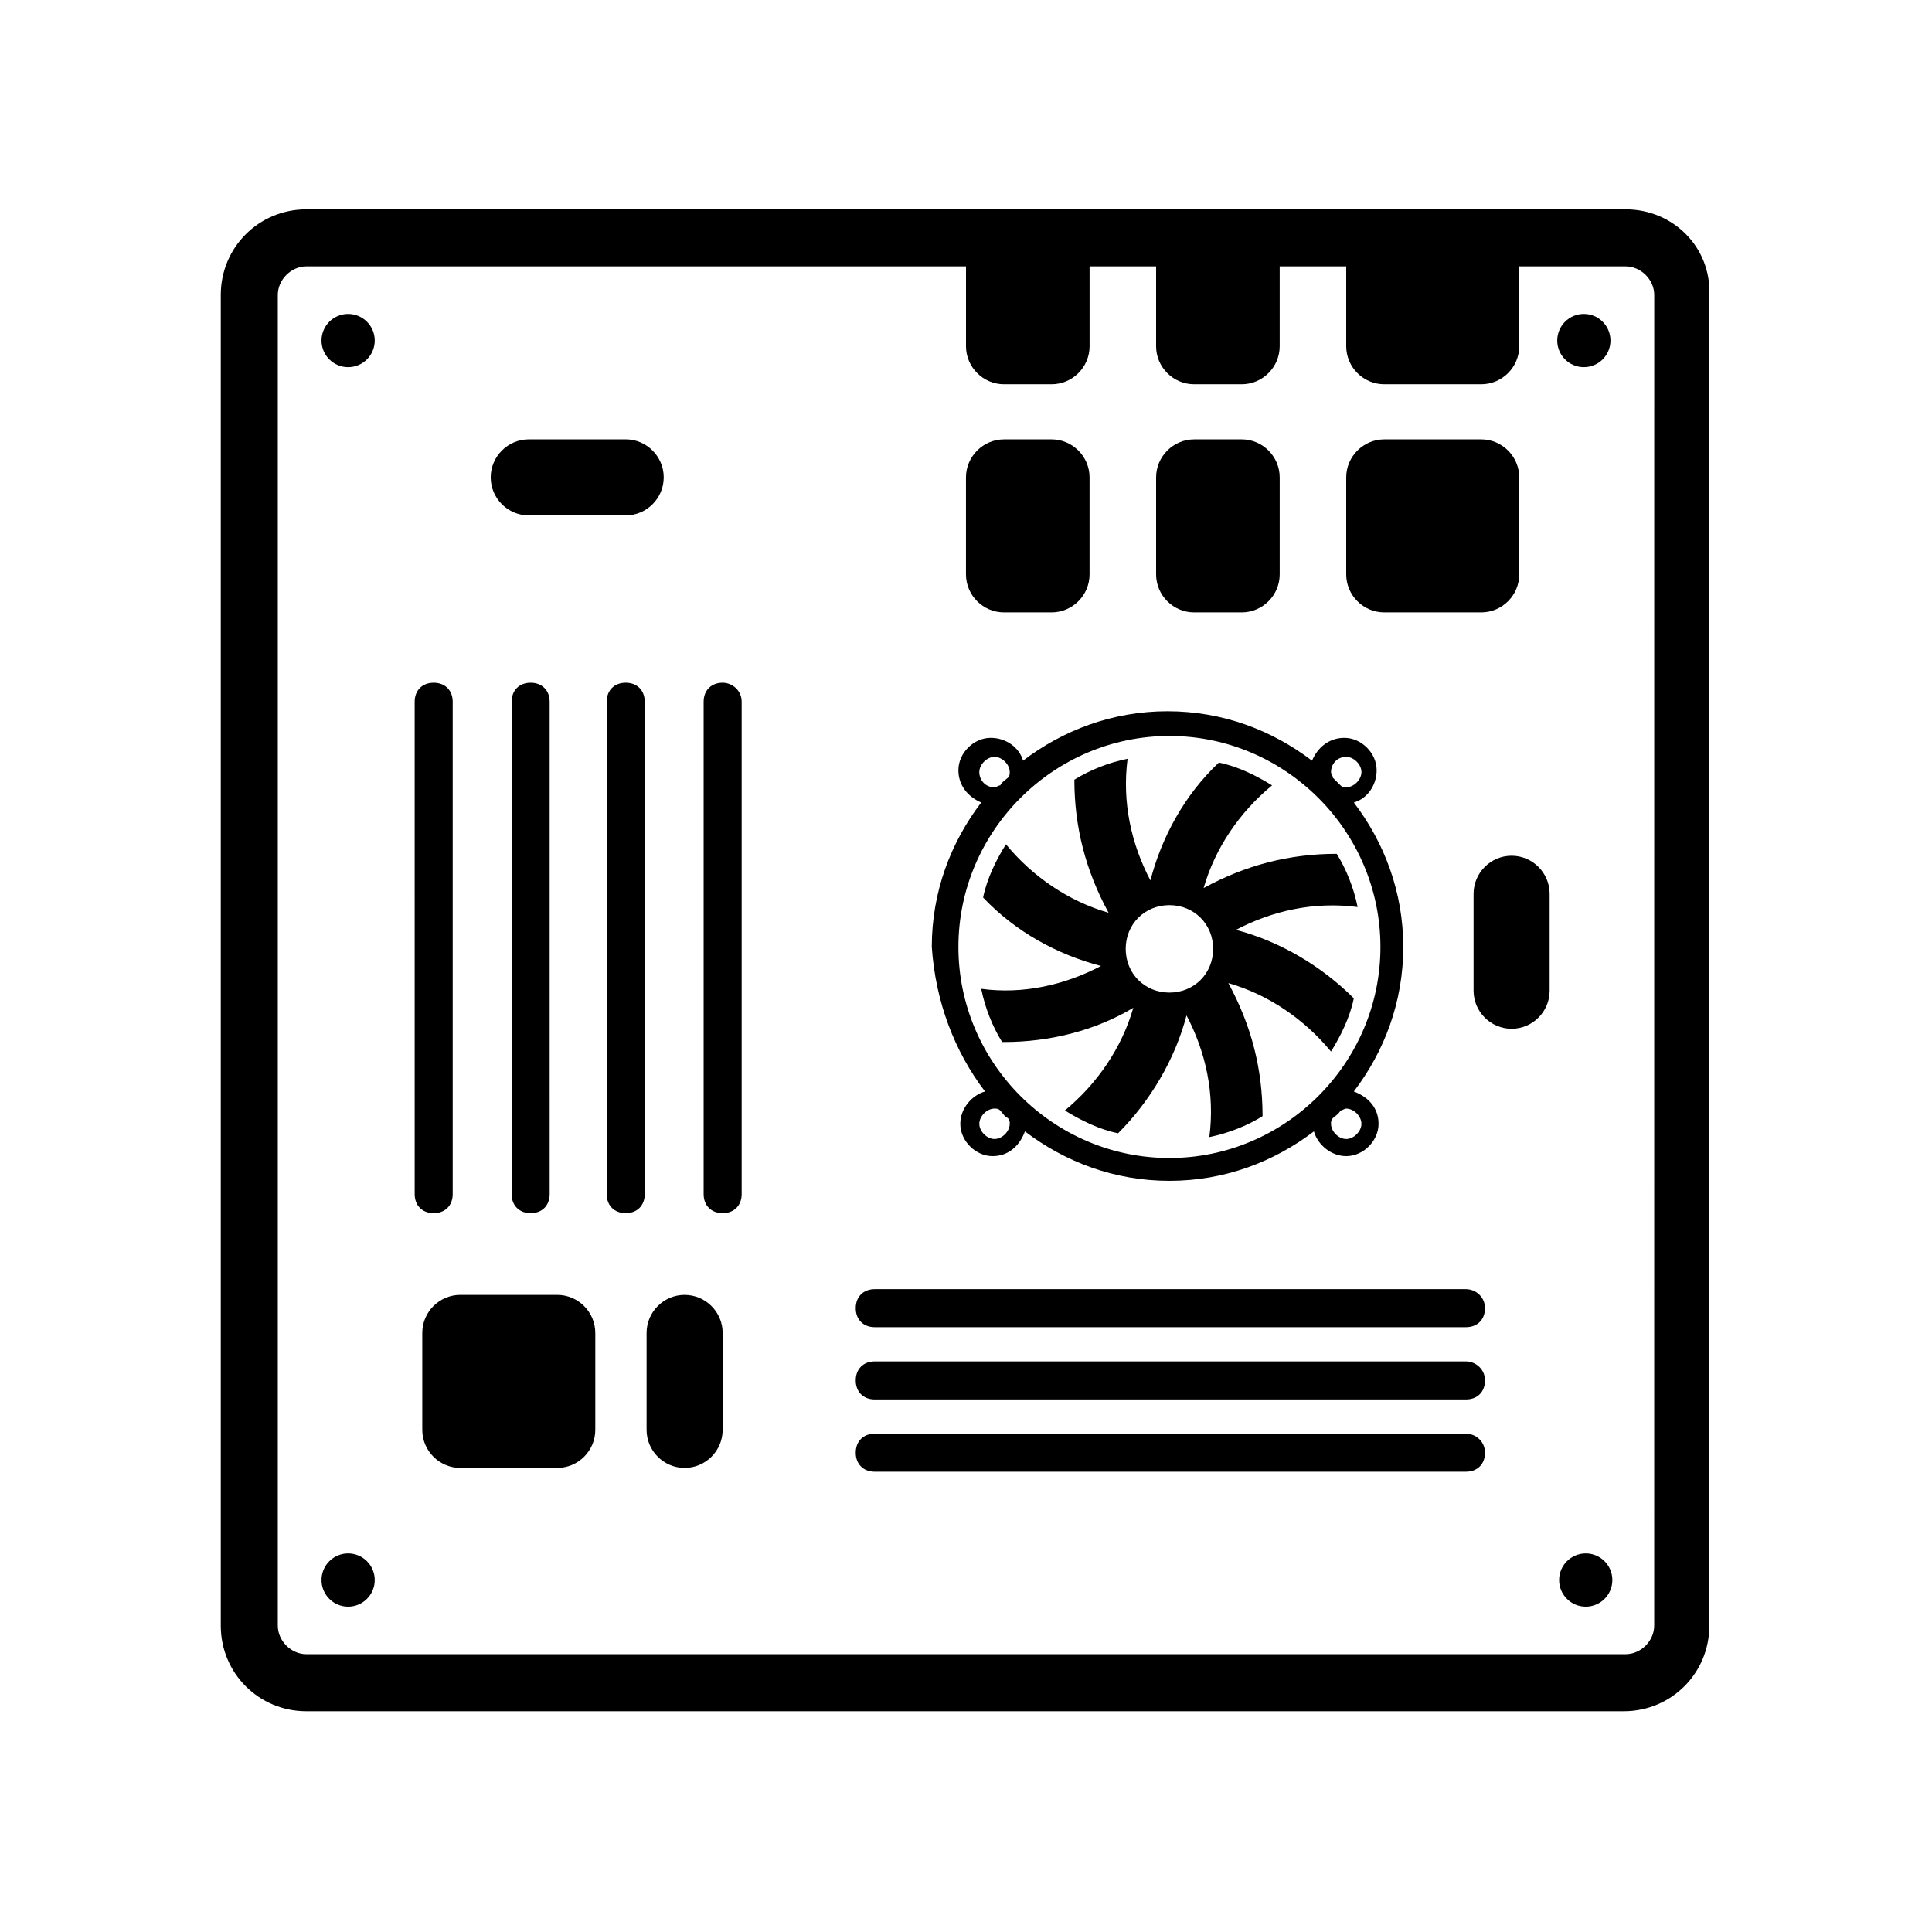 <?xml version="1.0" encoding="UTF-8"?>
<!-- Uploaded to: SVG Repo, www.svgrepo.com, Generator: SVG Repo Mixer Tools -->
<svg fill="#000000" width="800px" height="800px" version="1.1" viewBox="144 144 512 512" xmlns="http://www.w3.org/2000/svg">
 <g>
  <path d="m574.82 199.48h-349.64c-12.594 0-22.672 10.078-22.672 22.672v352.67c0 12.594 10.078 22.672 22.672 22.672h349.14c12.594 0 22.672-10.078 22.672-22.672v-352.67c0.504-12.594-9.574-22.672-22.168-22.672zm7.559 375.34c0 4.031-3.527 7.559-7.559 7.559h-349.64c-4.031 0-7.559-3.527-7.559-7.559v-352.67c0-4.031 3.527-7.559 7.559-7.559l174.82 0.004v21.16c0 5.543 4.535 10.078 10.078 10.078h12.594c5.543 0 10.078-4.535 10.078-10.078v-21.16h17.629v21.16c0 5.543 4.535 10.078 10.078 10.078h12.594c5.543 0 10.078-4.535 10.078-10.078v-21.16h17.633v21.16c0 5.543 4.535 10.078 10.078 10.078h25.695c5.543 0 10.078-4.535 10.078-10.078v-21.16h28.215c4.031 0 7.559 3.527 7.559 7.559z"/>
  <path d="m405.04 433.25c-3.527 1.008-6.551 4.535-6.551 8.566 0 4.535 4.031 8.566 8.566 8.566 4.031 0 7.055-2.519 8.566-6.551 10.578 8.062 23.68 13.098 38.289 13.098s27.711-5.039 38.289-13.098c1.008 3.527 4.535 6.551 8.566 6.551 4.535 0 8.566-4.031 8.566-8.566 0-4.031-2.519-7.055-6.551-8.566 8.062-10.578 13.098-23.68 13.098-38.289 0-14.609-5.039-27.711-13.098-38.289 3.527-1.008 6.047-4.535 6.047-8.566 0-4.535-4.031-8.566-8.566-8.566-4.031 0-7.055 2.519-8.566 6.047-10.578-8.062-23.68-13.098-38.289-13.098s-27.711 5.039-38.289 13.098c-1.008-3.527-4.535-6.047-8.566-6.047-4.535 0-8.566 4.031-8.566 8.566 0 4.031 2.519 7.055 6.047 8.566-8.062 10.578-13.098 23.68-13.098 38.289 1.008 14.609 6.047 27.711 14.105 38.289zm2.519 12.594c-2.016 0-4.031-2.016-4.031-4.031s2.016-4.031 4.031-4.031c0.504 0 1.008 0 1.512 0.504s1.008 1.512 2.016 2.016c0.504 0.504 0.504 1.008 0.504 1.512 0 2.016-2.016 4.031-4.031 4.031zm97.234-4.027c0 2.016-2.016 4.031-4.031 4.031-2.016 0-4.031-2.016-4.031-4.031 0-0.504 0-1.008 0.504-1.512 0.504-0.504 1.512-1.008 2.016-2.016 0.504 0 1.008-0.504 1.512-0.504 2.019 0 4.031 2.016 4.031 4.031zm-4.027-97.238c2.016 0 4.031 2.016 4.031 4.031s-2.016 4.031-4.031 4.031c-0.504 0-1.008 0-1.512-0.504-0.504-0.504-1.512-1.512-2.016-2.016 0-0.504-0.504-1.008-0.504-1.512 0-2.016 1.512-4.031 4.031-4.031zm-97.238 4.031c0-2.016 2.016-4.031 4.031-4.031 2.016 0 4.031 2.016 4.031 4.031 0 0.504 0 1.008-0.504 1.512-0.504 0.504-1.512 1.008-2.016 2.016-0.504 0-1.008 0.504-1.512 0.504-2.519 0-4.031-2.016-4.031-4.031zm50.383-9.57c30.73 0 55.922 25.191 55.922 55.922 0 30.73-25.191 55.922-55.922 55.922s-55.922-25.191-55.922-55.922c0-30.734 25.188-55.922 55.922-55.922z"/>
  <path d="m404.03 406.04c1.008 5.039 3.023 10.078 5.543 14.105h0.504c12.09 0 24.184-3.023 34.258-9.07-3.023 10.578-9.574 20.152-18.137 27.207 4.031 2.519 9.07 5.039 14.105 6.047 8.566-8.566 15.113-19.648 18.137-31.234 5.039 9.574 7.559 20.656 6.047 32.242 5.039-1.008 10.078-3.023 14.105-5.543 0-12.594-3.023-24.184-9.07-35.266 10.578 3.023 20.152 9.574 27.207 18.137 2.519-4.031 5.039-9.07 6.047-14.105-8.566-8.566-19.648-15.113-31.234-18.137 9.574-5.039 20.656-7.559 32.242-6.047-1.008-5.039-3.023-10.078-5.543-14.105-12.594 0-24.184 3.023-35.266 9.07 3.023-10.578 9.574-20.152 18.137-27.207-4.031-2.519-9.07-5.039-14.105-6.047-9.07 8.566-15.113 19.648-18.137 31.234-5.039-9.574-7.559-20.656-6.047-32.242-5.039 1.008-10.078 3.023-14.105 5.543 0 12.594 3.023 24.184 9.07 35.266-10.578-3.023-20.152-9.574-27.207-18.137-2.519 4.031-5.039 9.07-6.047 14.105 8.566 9.07 19.648 15.113 31.234 18.137-9.57 5.039-20.652 7.559-31.738 6.047zm49.879-22.168c6.551 0 11.586 5.039 11.586 11.586 0 6.551-5.039 11.586-11.586 11.586-6.551 0-11.586-5.039-11.586-11.586 0-6.547 5.035-11.586 11.586-11.586z"/>
  <path d="m335.51 324.93c-3.023 0-5.039 2.016-5.039 5.039v130.49c0 3.023 2.016 5.039 5.039 5.039 3.023 0 5.039-2.016 5.039-5.039v-130.49c0-3.023-2.519-5.039-5.039-5.039z"/>
  <path d="m309.82 324.93c-3.023 0-5.039 2.016-5.039 5.039v130.49c0 3.023 2.016 5.039 5.039 5.039 3.023 0 5.039-2.016 5.039-5.039v-130.49c0-3.023-2.016-5.039-5.039-5.039z"/>
  <path d="m279.59 329.97v130.49c0 3.023 2.016 5.039 5.039 5.039 3.023 0 5.039-2.016 5.039-5.039l-0.004-130.49c0-3.023-2.016-5.039-5.039-5.039s-5.035 2.016-5.035 5.039z"/>
  <path d="m532.5 485.64h-156.68c-3.023 0-5.039 2.016-5.039 5.039 0 3.023 2.016 5.039 5.039 5.039h156.68c3.023 0 5.039-2.016 5.039-5.039 0-3.023-2.519-5.039-5.039-5.039z"/>
  <path d="m532.5 504.79h-156.68c-3.023 0-5.039 2.016-5.039 5.039s2.016 5.039 5.039 5.039h156.68c3.023 0 5.039-2.016 5.039-5.039s-2.519-5.039-5.039-5.039z"/>
  <path d="m532.5 523.94h-156.68c-3.023 0-5.039 2.016-5.039 5.039 0 3.023 2.016 5.039 5.039 5.039h156.68c3.023 0 5.039-2.016 5.039-5.039 0-3.027-2.519-5.039-5.039-5.039z"/>
  <path d="m263.97 460.46v-130.49c0-3.023-2.016-5.039-5.039-5.039-3.023 0-5.039 2.016-5.039 5.039l0.004 130.49c0 3.023 2.016 5.039 5.039 5.039 3.019-0.004 5.035-2.019 5.035-5.039z"/>
  <path d="m243.31 234.25c0 3.894-3.156 7.051-7.051 7.051-3.898 0-7.055-3.156-7.055-7.051 0-3.894 3.156-7.055 7.055-7.055 3.894 0 7.051 3.16 7.051 7.055"/>
  <path d="m570.79 234.25c0 3.894-3.156 7.051-7.051 7.051-3.898 0-7.055-3.156-7.055-7.051 0-3.894 3.156-7.055 7.055-7.055 3.894 0 7.051 3.16 7.051 7.055"/>
  <path d="m243.31 562.73c0 3.894-3.156 7.051-7.051 7.051-3.898 0-7.055-3.156-7.055-7.051 0-3.898 3.156-7.055 7.055-7.055 3.894 0 7.051 3.156 7.051 7.055"/>
  <path d="m571.29 562.73c0 3.894-3.156 7.051-7.051 7.051-3.898 0-7.055-3.156-7.055-7.051 0-3.898 3.156-7.055 7.055-7.055 3.894 0 7.051 3.156 7.051 7.055"/>
  <path d="m291.68 487.16h-25.695c-5.543 0-10.078 4.535-10.078 10.078v25.695c0 5.543 4.535 10.078 10.078 10.078h25.695c5.543 0 10.078-4.535 10.078-10.078v-25.695c-0.004-5.543-4.535-10.078-10.078-10.078z"/>
  <path d="m510.84 306.29h25.695c5.543 0 10.078-4.535 10.078-10.078v-25.695c0-5.543-4.535-10.078-10.078-10.078l-25.695 0.004c-5.543 0-10.078 4.535-10.078 10.078v25.695c0.004 5.539 4.535 10.074 10.078 10.074z"/>
  <path d="m460.46 306.29h12.594c5.543 0 10.078-4.535 10.078-10.078v-25.695c0-5.543-4.535-10.078-10.078-10.078l-12.594 0.004c-5.543 0-10.078 4.535-10.078 10.078v25.695c0 5.539 4.535 10.074 10.078 10.074z"/>
  <path d="m410.07 306.29h12.594c5.543 0 10.078-4.535 10.078-10.078v-25.695c0-5.543-4.535-10.078-10.078-10.078l-12.594 0.004c-5.543 0-10.078 4.535-10.078 10.078v25.695c0.004 5.539 4.535 10.074 10.078 10.074z"/>
  <path d="m325.43 487.16c-5.543 0-10.078 4.535-10.078 10.078v25.695c0 5.543 4.535 10.078 10.078 10.078 5.543 0 10.078-4.535 10.078-10.078v-25.695c0-5.543-4.535-10.078-10.078-10.078z"/>
  <path d="m284.12 280.59h25.695c5.543 0 10.078-4.535 10.078-10.078s-4.535-10.078-10.078-10.078l-25.695 0.004c-5.543 0-10.078 4.535-10.078 10.078 0.004 5.543 4.539 10.074 10.078 10.074z"/>
  <path d="m544.59 370.78c-5.543 0-10.078 4.535-10.078 10.078v25.695c0 5.543 4.535 10.078 10.078 10.078s10.078-4.535 10.078-10.078v-25.695c-0.004-5.543-4.539-10.078-10.078-10.078z"/>
 </g>
</svg>